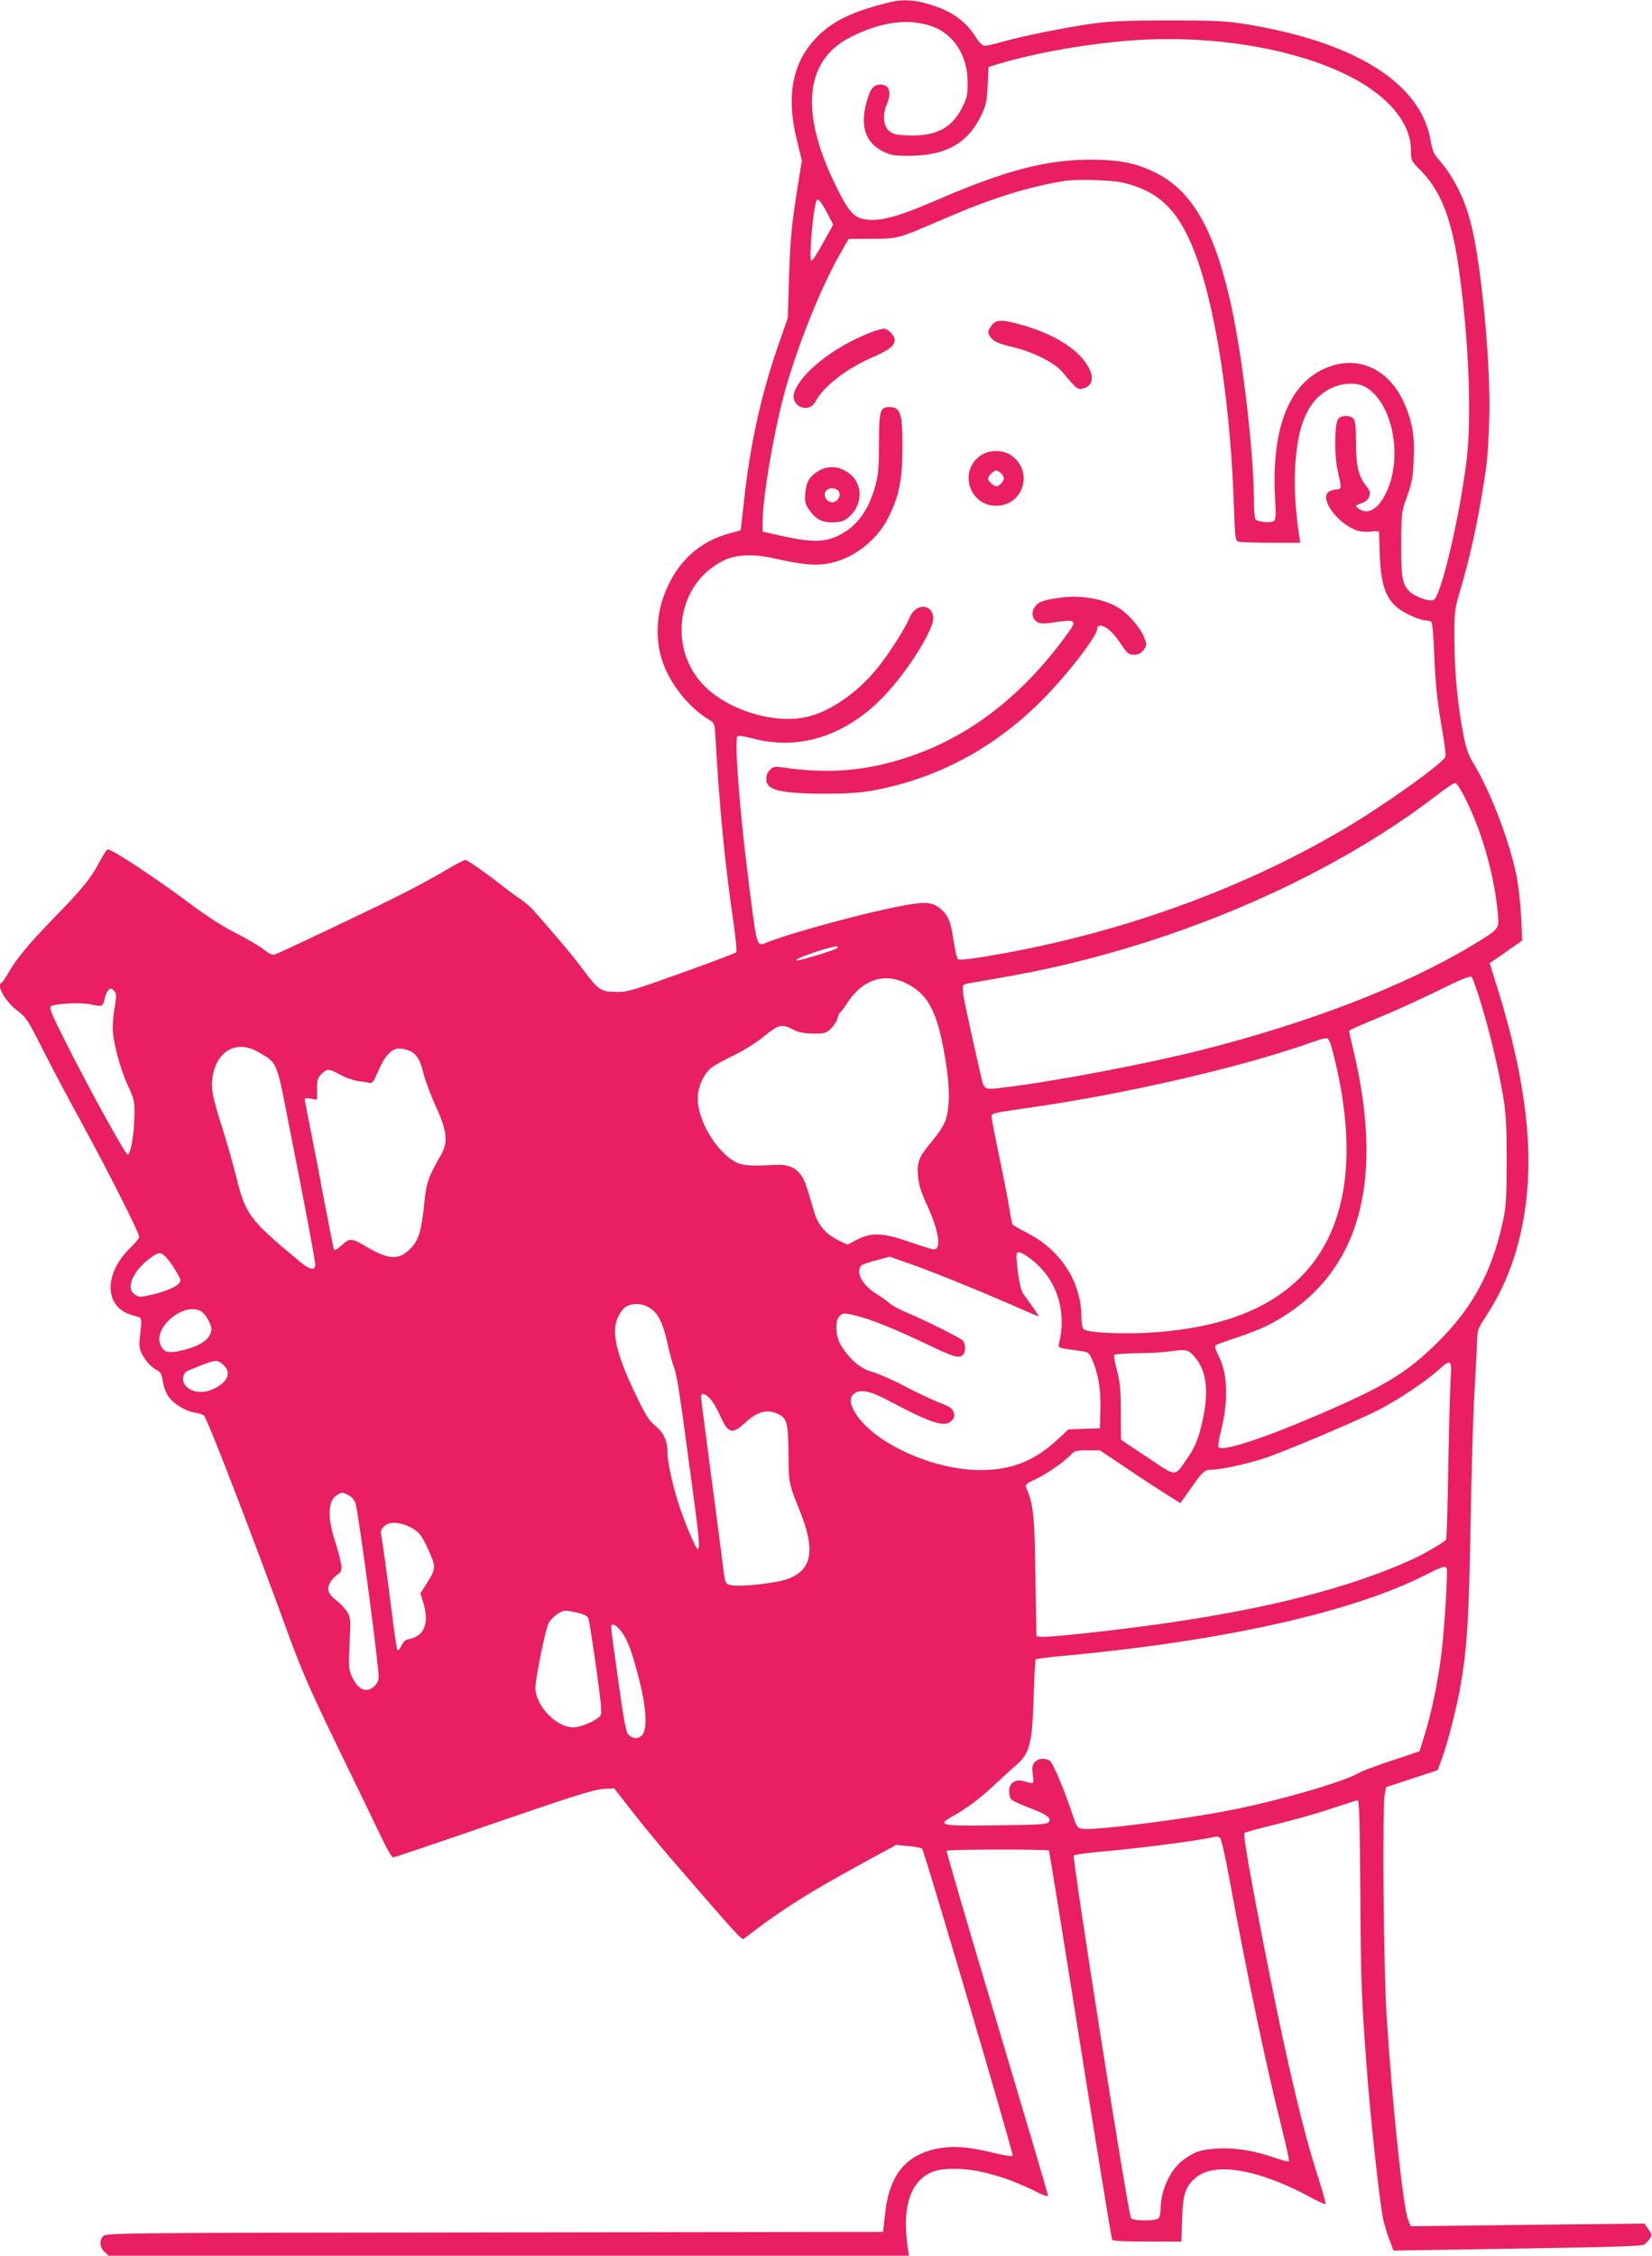 <?xml version="1.0" standalone="no"?>
<!DOCTYPE svg PUBLIC "-//W3C//DTD SVG 20010904//EN"
 "http://www.w3.org/TR/2001/REC-SVG-20010904/DTD/svg10.dtd">
<svg version="1.0" xmlns="http://www.w3.org/2000/svg"
 width="938pt" height="1280pt" viewBox="0 0 938 1280"
 preserveAspectRatio="xMidYMid meet">
<g transform="translate(0,1280) scale(0.1,-0.1)"
fill="#e91e63" stroke="none">
<path d="M5055 12788 c-208 -51 -322 -104 -411 -193 -144 -142 -183 -336 -119
-592 l28 -113 -21 -132 c-38 -238 -44 -300 -52 -533 l-7 -230 -56 -160 c-97
-279 -160 -569 -193 -883 -9 -86 -18 -158 -19 -160 -2 -2 -29 -10 -61 -18
-181 -48 -311 -173 -378 -364 -40 -115 -43 -248 -6 -359 42 -130 152 -268 269
-337 29 -17 29 -19 35 -123 21 -377 53 -699 100 -1021 13 -91 21 -169 16 -174
-5 -5 -144 -58 -310 -117 -267 -96 -309 -109 -364 -108 -97 2 -104 6 -191 121
-69 92 -118 150 -282 338 -18 20 -52 50 -75 66 -24 15 -72 51 -108 79 -99 78
-196 145 -209 145 -7 0 -62 -29 -122 -65 -60 -36 -178 -99 -262 -141 -139 -70
-626 -301 -688 -327 -23 -9 -32 -5 -80 31 -30 22 -99 62 -154 89 -61 30 -156
91 -245 157 -202 151 -451 316 -478 316 -5 0 -26 -31 -46 -69 -49 -94 -95
-151 -261 -321 -146 -151 -212 -230 -260 -315 -16 -27 -33 -51 -37 -53 -30
-13 22 -104 88 -155 52 -39 62 -54 141 -211 47 -94 153 -294 236 -445 156
-287 317 -606 317 -630 0 -8 -22 -35 -48 -60 -158 -152 -151 -344 15 -386 53
-14 50 -3 37 -126 -5 -42 -2 -64 11 -90 22 -43 53 -77 86 -94 21 -11 28 -24
33 -61 3 -26 16 -62 28 -82 27 -44 98 -89 154 -98 24 -3 48 -12 53 -18 22 -26
278 -689 486 -1261 71 -193 126 -317 278 -630 104 -214 214 -441 243 -502 29
-62 59 -113 66 -113 7 0 262 86 568 192 442 152 568 192 621 196 l66 4 96
-123 c53 -68 149 -185 214 -261 387 -448 415 -479 426 -470 222 171 365 261
724 456 l142 77 71 -7 c39 -3 73 -10 76 -15 16 -26 521 -1735 514 -1742 -4 -5
-54 3 -111 17 -133 32 -218 40 -297 27 -193 -31 -291 -146 -316 -368 l-12
-108 -2204 -3 c-2033 -2 -2205 -3 -2222 -19 -25 -22 -23 -65 5 -91 l23 -22
2273 0 2272 0 -5 33 c-30 190 -5 327 71 399 47 45 98 61 193 61 133 0 302 -48
470 -133 42 -21 60 -26 60 -17 0 8 -131 449 -290 982 -160 532 -288 970 -285
973 8 8 576 9 581 1 2 -5 83 -501 178 -1103 96 -602 177 -1100 181 -1106 4 -6
76 -10 200 -10 l193 0 4 127 c4 142 19 187 78 236 106 90 356 48 646 -109 47
-26 87 -44 90 -41 3 3 -15 68 -39 144 -84 255 -178 650 -292 1228 -96 485
-138 726 -129 734 5 4 86 26 180 49 94 23 234 62 310 88 77 25 145 47 152 48
10 1 13 -109 16 -534 3 -515 7 -604 41 -1045 23 -290 73 -741 91 -809 8 -32
24 -83 36 -113 l20 -54 326 5 c180 3 495 8 701 12 211 3 383 10 393 15 10 5
25 21 34 34 15 23 14 26 -7 56 l-22 31 -663 -7 -664 -8 -15 37 c-28 66 -89
648 -122 1156 -17 278 -25 1187 -10 1262 l8 37 146 48 146 48 24 65 c32 86 87
301 107 420 37 220 46 368 56 915 5 303 15 638 22 745 6 107 13 231 14 275 2
79 3 83 54 160 127 195 203 420 229 684 33 321 -21 705 -164 1166 l-47 150 23
15 c13 8 54 37 92 64 l70 49 -6 136 c-4 75 -16 181 -27 236 -42 200 -148 476
-245 635 -27 45 -41 84 -56 162 -33 169 -50 353 -51 533 -1 167 0 172 36 295
61 207 110 440 146 700 6 41 13 163 16 270 9 296 -44 861 -102 1093 -37 150
-100 275 -188 375 -24 27 -34 51 -43 104 -54 324 -425 558 -1044 660 -117 19
-172 22 -439 22 -237 0 -333 -4 -430 -17 -158 -22 -396 -70 -511 -102 -48 -14
-97 -25 -107 -25 -13 0 -32 18 -52 50 -62 97 -145 153 -279 190 -75 21 -141
24 -206 8z m241 -139 c122 -46 198 -166 198 -315 1 -74 -3 -88 -34 -150 -58
-114 -154 -161 -316 -152 -60 3 -77 8 -98 27 -31 29 -35 90 -11 148 29 70 15
113 -36 113 -36 0 -54 -19 -72 -77 -48 -150 -18 -252 90 -304 41 -20 63 -24
148 -23 208 1 333 73 408 233 26 55 31 79 35 168 l5 103 66 20 c211 62 495
112 752 131 432 31 882 -39 1195 -186 241 -112 385 -275 385 -435 1 -61 1 -62
58 -120 109 -110 172 -270 210 -527 60 -404 80 -870 47 -1125 -43 -337 -147
-771 -187 -783 -31 -10 -116 23 -143 56 -35 42 -41 81 -40 274 1 165 2 173 34
260 27 75 33 109 37 206 7 139 -10 229 -62 338 -92 192 -277 262 -458 173
-197 -97 -289 -352 -267 -737 5 -88 4 -112 -7 -121 -17 -14 -94 -6 -105 10 -4
6 -8 47 -8 91 0 280 -63 817 -129 1120 -94 426 -220 649 -424 752 -114 57
-201 75 -362 77 -260 2 -498 -60 -904 -237 -203 -87 -306 -115 -387 -102 -64
9 -95 43 -161 176 -214 427 -187 726 78 859 174 88 332 108 465 59z m1077
-885 c215 -48 331 -168 426 -438 110 -313 189 -844 207 -1398 7 -188 8 -197
28 -202 12 -3 95 -6 185 -6 l164 0 -7 43 c-21 150 -28 256 -23 372 12 256 74
398 203 461 64 31 142 36 191 11 158 -82 223 -400 123 -604 -46 -94 -104 -127
-156 -89 -22 16 -20 18 21 32 18 6 33 20 39 36 8 22 5 33 -19 63 -43 57 -56
116 -56 247 0 92 -4 121 -15 133 -20 20 -68 19 -85 -1 -22 -26 -24 -204 -4
-294 24 -107 24 -105 -10 -108 -16 -2 -36 -8 -42 -14 -51 -42 55 -183 164
-219 20 -6 55 -9 79 -5 24 3 44 2 44 -2 1 -4 2 -59 4 -123 7 -207 43 -286 159
-344 38 -19 81 -35 96 -35 14 0 31 -4 37 -8 7 -4 13 -69 17 -172 7 -185 17
-279 48 -456 12 -67 19 -129 16 -138 -15 -38 -345 -274 -572 -408 -600 -355
-1315 -608 -2053 -728 -86 -14 -137 -19 -143 -13 -6 6 -17 54 -25 107 -16 109
-30 142 -74 179 -46 39 -85 42 -218 17 -206 -38 -625 -152 -765 -207 -62 -25
-58 -40 -106 342 -52 404 -83 816 -63 828 5 4 45 -3 88 -14 258 -68 516 12
729 226 112 112 246 308 286 419 39 107 -83 146 -127 40 -27 -64 -113 -199
-179 -281 -117 -146 -276 -255 -412 -283 -171 -36 -408 31 -550 155 -235 206
-193 592 79 731 74 38 172 43 296 15 145 -33 220 -41 290 -31 144 20 287 126
356 263 60 120 79 208 80 387 1 202 -10 240 -73 240 -54 0 -60 -18 -60 -200 0
-134 -3 -180 -20 -243 -37 -140 -104 -233 -206 -284 -77 -40 -155 -41 -309 -8
l-126 28 0 53 c0 136 60 494 120 719 69 259 205 602 317 799 l51 90 133 1
c153 1 142 -2 415 116 271 116 457 174 674 212 66 11 266 6 333 -9z m-1675
-176 l33 -63 -57 -102 c-31 -57 -61 -103 -67 -103 -16 0 11 312 30 343 8 13
27 -9 61 -75z m3606 -3288 c101 -187 180 -454 201 -686 8 -87 9 -85 -150 -181
-378 -227 -919 -436 -1535 -592 -314 -79 -831 -177 -1118 -212 -121 -14 -113
-19 -137 86 -65 286 -96 429 -98 461 -2 37 -1 38 38 45 22 4 110 19 195 34
908 157 1822 542 2464 1037 49 38 94 67 100 65 6 -2 24 -27 40 -57z m-3550
-880 c-11 -11 -206 -70 -228 -70 -22 1 31 24 114 51 92 30 131 36 114 19z
m3660 -330 c52 -175 96 -363 123 -525 14 -87 18 -162 18 -355 -1 -215 -3 -257
-23 -347 -61 -279 -169 -480 -362 -673 -180 -180 -305 -256 -698 -424 -303
-130 -529 -203 -553 -179 -4 4 1 43 12 86 44 172 41 327 -9 427 -21 41 -27 62
-19 67 6 4 61 24 123 44 62 21 136 50 166 65 513 259 679 785 493 1562 -14 57
-25 107 -25 112 0 4 71 36 157 71 87 35 241 105 343 155 138 68 188 89 196 80
7 -6 32 -81 58 -166z m-3266 129 c130 -65 183 -176 227 -479 20 -136 16 -248
-12 -311 -11 -24 -42 -71 -70 -104 -75 -89 -86 -116 -81 -194 4 -52 15 -89 52
-170 67 -146 83 -251 38 -251 -8 0 -70 19 -136 42 -152 53 -216 56 -299 14
l-55 -29 -48 23 c-78 38 -120 88 -144 172 -42 145 -52 173 -72 200 -31 44 -74
61 -143 58 -134 -8 -190 -4 -225 14 -120 62 -232 261 -217 387 8 62 39 122 79
152 18 14 76 45 128 70 54 26 126 72 168 106 82 68 101 72 165 39 32 -17 60
-22 114 -23 66 0 74 2 102 29 16 16 33 42 36 57 4 16 11 31 16 35 5 3 21 23
34 44 89 141 213 184 343 119z m-4497 -45 c10 -13 11 -29 1 -85 -7 -38 -12
-91 -12 -118 0 -77 39 -227 84 -326 40 -87 41 -93 39 -185 -2 -102 -22 -211
-38 -212 -12 -1 -221 377 -353 640 -79 157 -94 194 -83 202 27 16 177 23 230
10 59 -14 66 -11 75 31 6 33 22 59 36 59 4 0 13 -7 21 -16z m6897 -281 c13
-25 48 -170 66 -274 82 -471 4 -831 -228 -1065 -184 -184 -451 -286 -823 -314
-168 -13 -388 -4 -409 17 -9 9 -14 35 -14 72 0 193 -116 375 -301 471 -46 24
-87 47 -90 52 -3 5 -11 46 -18 91 -7 45 -32 176 -57 291 -24 115 -44 218 -44
228 0 22 -1 21 225 54 542 77 1200 230 1590 368 85 30 92 31 103 9z m-6083
-62 c111 -65 104 -47 174 -406 97 -490 151 -778 151 -802 0 -34 -31 -29 -84
15 -292 242 -312 268 -367 493 -17 67 -52 190 -78 273 -58 179 -66 229 -51
301 29 138 139 193 255 126z m864 5 c39 -20 58 -53 77 -133 9 -37 40 -117 67
-178 65 -139 72 -206 33 -275 -72 -124 -86 -163 -96 -270 -18 -174 -33 -221
-87 -273 -61 -57 -118 -54 -233 13 -96 56 -102 57 -149 14 -29 -25 -42 -32
-46 -23 -2 8 -27 134 -55 280 -27 146 -63 332 -80 414 -16 81 -30 152 -30 158
0 5 15 6 35 3 l35 -7 0 61 c0 51 4 65 25 85 31 32 44 31 108 -4 28 -16 75 -32
102 -36 28 -3 57 -8 66 -11 12 -3 23 13 44 63 39 91 77 133 122 133 18 0 47
-7 62 -14z m3582 -1233 c102 -108 141 -266 103 -424 -7 -29 -12 -27 120 -45
45 -6 50 -9 67 -49 35 -78 50 -170 47 -283 l-3 -107 -89 -3 -89 -3 -68 -63
c-127 -117 -260 -169 -434 -168 -268 1 -599 151 -707 321 -35 56 -36 95 -4
116 35 23 93 10 199 -47 239 -127 314 -150 351 -109 16 17 18 27 10 48 -7 22
-24 33 -79 53 -39 15 -126 56 -195 92 -69 37 -152 73 -184 82 -66 17 -126 66
-177 145 -36 56 -41 147 -10 175 17 16 24 16 84 2 89 -21 221 -74 406 -162
155 -75 187 -84 209 -62 17 17 15 64 -4 83 -17 17 -230 122 -334 165 -30 13
-66 33 -80 45 -14 13 -43 34 -65 47 -87 54 -126 120 -97 165 4 6 42 20 86 31
l78 21 102 -36 c120 -41 407 -157 600 -242 77 -34 141 -61 144 -61 3 0 -32 52
-90 131 -19 26 -45 209 -33 230 10 16 82 -30 136 -88z m-4935 20 c26 -38 48
-77 48 -88 1 -26 -61 -58 -159 -81 -69 -16 -75 -16 -99 0 -58 37 -6 146 104
219 41 28 56 20 106 -50z m2715 -246 c48 -32 72 -82 99 -200 12 -56 29 -118
37 -137 16 -38 31 -135 98 -635 46 -340 51 -395 36 -395 -11 0 -81 168 -114
275 -31 100 -57 222 -57 271 0 67 -21 113 -68 152 -36 29 -56 61 -107 167
-111 228 -143 355 -111 440 10 25 29 54 43 65 36 28 100 27 144 -3z m-2551
-17 c25 -13 60 -72 60 -101 0 -55 -59 -97 -171 -123 -73 -17 -101 -10 -118 33
-42 99 131 243 229 191z m5645 -262 c72 -85 82 -213 32 -406 -19 -72 -36 -109
-72 -162 -78 -114 -59 -114 -230 0 l-150 100 -1 157 c0 129 -5 173 -22 237
-12 43 -19 82 -16 87 3 5 60 9 127 10 67 1 147 4 177 9 110 15 115 14 155 -32z
m-5519 -41 c50 -44 30 -98 -50 -137 -67 -32 -136 -22 -168 24 -17 24 -8 66 15
76 163 68 166 68 203 37z m6970 -94 c-3 -60 -9 -284 -13 -500 -3 -215 -9 -396
-12 -400 -10 -15 -123 -80 -197 -114 -351 -159 -816 -278 -1416 -363 -268 -38
-645 -79 -686 -74 l-27 3 -6 345 c-5 348 -11 400 -53 501 -6 13 5 23 50 43 63
29 166 100 203 140 22 23 32 26 95 26 l71 0 227 -152 c126 -83 230 -149 231
-147 2 2 25 36 52 74 71 103 84 115 121 115 52 0 192 30 294 62 107 34 520
208 651 274 103 51 275 165 344 228 76 68 79 65 71 -61z m-4204 -100 c15 -16
38 -55 53 -88 48 -110 71 -118 143 -51 69 65 127 81 186 54 54 -24 61 -49 63
-223 1 -173 1 -171 63 -325 91 -224 72 -338 -65 -389 -63 -24 -265 -47 -319
-37 -40 8 -39 4 -55 141 -6 50 -36 276 -66 503 -30 227 -55 419 -55 427 0 23
24 18 52 -12z m-2052 -548 c17 -9 33 -28 39 -47 17 -55 131 -909 131 -987 0
-33 -37 -71 -70 -71 -32 0 -63 31 -86 85 -14 34 -15 61 -9 182 7 134 6 144
-14 177 -12 18 -37 46 -56 60 -49 38 -60 61 -45 97 7 16 26 39 42 51 28 19 30
25 25 63 -4 23 -20 85 -37 137 -43 136 -37 225 17 257 24 14 29 13 63 -4z
m362 -188 c45 -26 57 -45 108 -162 24 -58 21 -76 -32 -158 l-31 -49 16 -52
c35 -111 8 -188 -73 -205 -27 -5 -39 -15 -51 -40 -9 -20 -19 -29 -23 -23 -3 6
-18 100 -31 209 -28 222 -53 405 -61 445 -4 19 1 32 18 48 30 29 99 23 160
-13z m5872 -225 c8 -13 -12 -339 -29 -482 -20 -161 -57 -340 -95 -461 l-30
-97 -156 -52 c-85 -28 -170 -60 -187 -70 -87 -51 -445 -155 -721 -210 -257
-52 -764 -116 -846 -108 -31 3 -35 7 -57 72 -51 153 -116 307 -134 316 -29 16
-65 12 -84 -10 -14 -16 -16 -29 -11 -70 7 -55 9 -55 -45 -39 -52 16 -89 -7
-89 -54 0 -17 4 -38 9 -45 4 -8 52 -30 106 -51 102 -38 130 -60 107 -83 -10
-10 -80 -14 -278 -16 -330 -5 -357 0 -271 48 85 47 164 106 242 180 44 41 98
91 121 110 80 68 95 122 103 387 3 116 9 214 12 217 3 3 80 13 170 21 902 84
1632 248 2047 460 90 45 107 51 116 37z m-4934 -254 c36 -8 55 -18 61 -32 4
-12 24 -137 44 -279 29 -209 34 -261 24 -273 -24 -29 -111 -66 -155 -66 -96 0
-214 124 -214 224 0 53 57 333 75 368 17 32 68 70 97 70 9 0 40 -5 68 -12z
m244 -101 c39 -51 61 -109 101 -262 47 -178 53 -306 17 -335 -24 -20 -53 -17
-76 9 -11 12 -27 97 -51 272 -53 376 -50 349 -32 349 9 0 27 -15 41 -33z
m3403 -1175 c7 -4 33 -118 57 -253 100 -541 203 -1033 293 -1391 26 -103 45
-190 42 -193 -3 -3 -39 6 -79 20 -123 42 -223 58 -324 53 -97 -6 -127 -15
-194 -62 -75 -53 -132 -173 -132 -281 0 -23 -5 -46 -12 -53 -17 -17 -142 -16
-156 1 -16 19 -336 2047 -325 2058 5 5 86 16 179 24 222 20 508 57 634 84 3 0
10 -3 17 -7z"/>
<path d="M5631 10954 c-27 -34 -26 -47 2 -77 16 -17 48 -30 112 -45 125 -30
244 -90 292 -148 75 -91 82 -96 111 -89 59 14 68 67 23 137 -58 92 -191 173
-365 223 -115 33 -149 33 -175 -1z"/>
<path d="M4925 10906 c-198 -81 -373 -220 -414 -329 -30 -79 80 -131 120 -55
44 86 180 190 331 254 85 37 118 63 118 94 0 23 -29 57 -55 64 -11 3 -55 -9
-100 -28z"/>
<path d="M5569 10216 c-128 -87 -67 -286 87 -286 157 0 215 199 84 287 -47 32
-123 31 -171 -1z m115 -102 c9 -8 16 -22 16 -29 0 -16 -27 -45 -42 -45 -15 0
-48 30 -48 43 0 15 31 47 46 47 7 0 20 -7 28 -16z"/>
<path d="M4650 10129 c-53 -31 -73 -65 -78 -129 -3 -45 0 -61 20 -89 38 -57
72 -75 133 -75 39 0 62 5 82 20 99 73 98 211 -2 269 -51 31 -107 32 -155 4z
m110 -114 c20 -24 -3 -65 -35 -65 -32 0 -55 41 -35 65 7 8 23 15 35 15 12 0
28 -7 35 -15z"/>
<path d="M6025 9409 c-95 -12 -127 -23 -148 -51 -24 -32 -17 -72 15 -89 17 -9
41 -9 105 1 110 17 119 9 67 -62 -256 -355 -559 -590 -914 -706 -236 -78 -450
-95 -711 -56 -40 5 -50 3 -68 -15 -26 -26 -27 -72 -3 -93 32 -29 130 -42 312
-42 125 0 204 5 275 18 362 66 685 237 958 509 143 143 317 367 317 409 0 26
33 23 70 -8 17 -15 48 -52 68 -83 33 -50 41 -56 71 -56 25 0 39 7 54 27 20 26
20 28 3 72 -21 55 -94 138 -150 170 -81 48 -210 70 -321 55z"/>
</g>
</svg>
